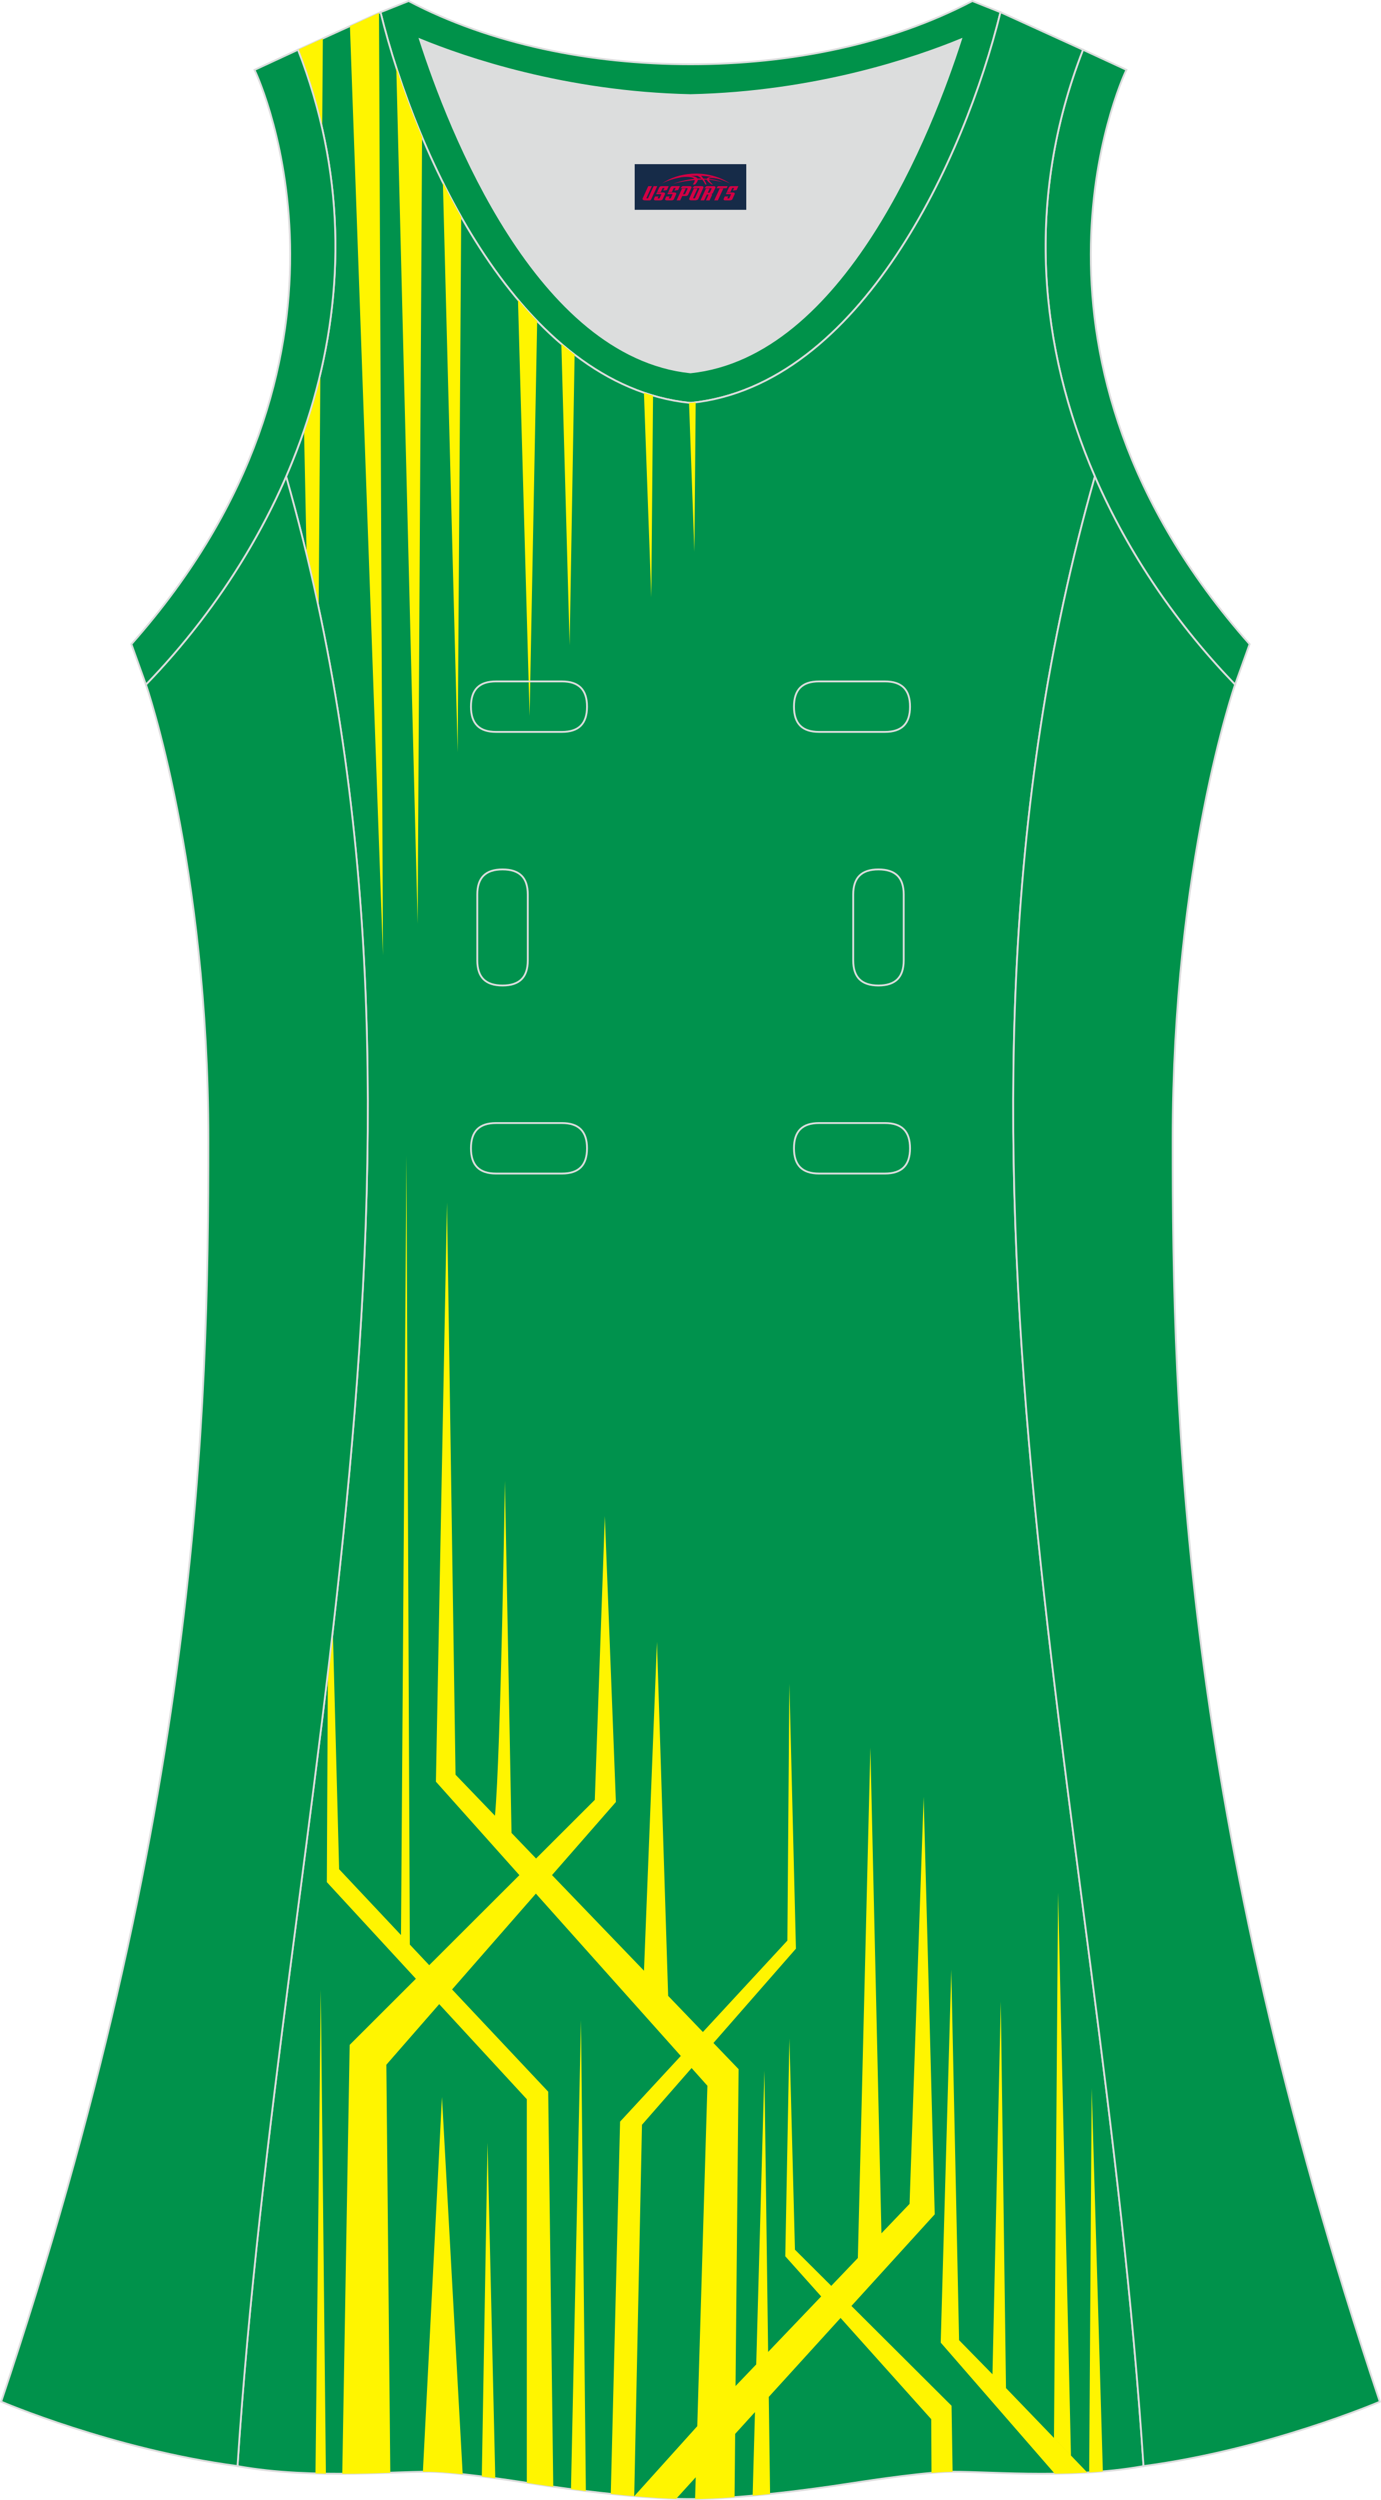 <?xml version="1.0" encoding="utf-8"?>
<!-- Generator: Adobe Illustrator 24.0.1, SVG Export Plug-In . SVG Version: 6.00 Build 0)  -->
<svg xmlns="http://www.w3.org/2000/svg" xmlns:xlink="http://www.w3.org/1999/xlink" version="1.1" id="图层_1" x="0px" y="0px" width="297.02px" height="537.6px" viewBox="0 0 297.01 537.59" enable-background="new 0 0 297.01 537.59" xml:space="preserve">
<g>
	<path fill="#00924C" stroke="#DCDDDD" stroke-width="0.4" stroke-miterlimit="22.926" d="M232.92,10.7   c-20.31,52.13,0.51,103.25,32.71,136.52l3.12-8.7c-54.51-61.54-27.74-120.98-26.49-123.5L232.92,10.7z"/>
	<path fill="#DCDDDD" d="M90.32,8.48c6.35,19.73,25.2,68.13,58.18,71.59c32.98-3.46,51.83-51.87,58.18-71.59   c-9.72,3.99-31.2,11.39-58.18,11.98C121.52,19.87,100.04,12.48,90.32,8.48z"/>
	<path fill="#00924A" stroke="#DCDDDD" stroke-width="0.4" stroke-miterlimit="22.926" d="M81.83,2.63   c7.69,31.39,30.1,80.3,66.52,84.01c0.05,0,0.1-0.01,0.15-0.01c0.05,0,0.1,0.01,0.15,0.01c36.42-3.71,58.83-52.62,66.52-84.01   l-6.05-2.41c-17.68,9.28-39.1,13.6-60.62,13.6c-21.52-0.01-42.94-4.32-60.62-13.6L81.83,2.63L81.83,2.63L81.83,2.63z M148.5,80.07   C115.52,76.61,96.67,28.2,90.32,8.48c9.72,3.99,31.2,11.39,58.18,11.98c26.98-0.59,48.46-7.98,58.18-11.98   C200.34,28.21,181.49,76.61,148.5,80.07z"/>
	<path fill="#00924D" stroke="#DCDDDD" stroke-width="0.4" stroke-miterlimit="22.926" d="M148.5,537.39c0,0,10.9,0.27,34.98-3.45   c0,0,12.74-2.03,19.79-2.38c7.05-0.34,26.09,1.75,42.67-1.25c-9.3-142.69-51.34-284.14-10.46-427.83   c-11.94-27.53-15.15-59.46-2.56-91.78l-17.74-8.08c-7.69,31.39-30.1,80.3-66.52,84.01l-0.15-0.01l-0.15,0.01   c-36.42-3.71-58.84-52.62-66.52-84.01L64.09,10.7c12.59,32.32,9.38,64.25-2.56,91.78c40.88,143.69-1.16,285.14-10.46,427.83   c16.57,3,35.62,0.91,42.67,1.25c7.05,0.35,19.79,2.38,19.79,2.38C137.6,537.66,148.5,537.39,148.5,537.39z"/>
	<g>
		<path fill="#FFF500" d="M90.95,531.53l4.1-80.6l4.46,81.13c-2.09-0.23-4.1-0.41-5.79-0.49C92.95,531.53,92.01,531.52,90.95,531.53    L90.95,531.53z M149.49,537.39c1.36-0.01,4.16-0.08,8.49-0.4l0.13-13.61l4.26-4.69l-0.5,17.98c1.17-0.11,2.42-0.23,3.75-0.37    l-0.28-20.87l15.44-16.98l19.5,21.77l0.06,11.56c1.04-0.09,2.03-0.16,2.93-0.21c0.48-0.02,1.02-0.03,1.61-0.04l-0.23-14.2    l-21.53-21.46l17.91-19.7l-2.38-89.78l-3.03,87.53l-6.05,6.33l-2.38-104.44l-2.69,109.75l-5.72,5.99l-7.81-7.78l-1.19-45.41    l-0.89,46.83l7.72,8.63l-11.41,11.94l-0.8-60.49l-1.76,63.17l-4.45,4.65l0.66-68.14l-5.41-5.63l17.74-20.28l-1.41-56.97    l-0.43,55.23l-18.17,19.66l-7.47-7.77l-2.41-76.13l-2.79,70.72l-19.78-20.56l13.74-15.72l-2.38-61.47l-2.16,61.01l-12.63,12.61    l-5.28-5.5l-1.42-75.7c0,0-0.89,58.56-2.14,72l-8.48-8.82l-1.84-123.06l-2.38,124.56l17.95,20.1l-19.39,19.36l-4.17-4.43    l-0.73-169.69l-1.17,167.64l-13.31-14.16l-1.35-51.31c-0.35,3.04-0.71,6.08-1.07,9.13l-0.22,44.96l19.15,20.78L75.2,439.73    l-1.59,92.24c3.73-0.01,7.24-0.12,10.33-0.23L83.09,444l11.37-13.03l18.84,20.44v82.5l0.22,0.03c1.9,0.29,3.73,0.56,5.47,0.81    l-1.09-84.96l-20.67-21.98l18.02-20.61l31.17,34.91l-13.06,14.12l-2,80.06c1.83,0.19,3.51,0.35,5.04,0.48l13.55-15.06l2.19-73.19    l-3.4-3.81l-11.6,13.26l-0.74,78.81c4.03,0.35,7.01,0.5,9.01,0.57l4.22-4.64L149.49,537.39L149.49,537.39z M226.84,531.94    l-24.52-28.19l2.27-80.19l1.68,79.67l7.18,7.33l1.79-80.13l1.12,83.1l17.49,18.16C231.47,531.83,229.12,531.91,226.84,531.94    L226.84,531.94z M234.25,531.67c0.98-0.06,1.96-0.13,2.94-0.21l-2.4-82.4L234.25,531.67L234.25,531.67z M67.85,531.89    c0.75,0.02,1.5,0.04,2.24,0.05l-1.1-104.08L67.85,531.89L67.85,531.89z M103.62,532.54l1.23-71.79l1.67,72.17    C105.59,532.79,104.61,532.66,103.62,532.54L103.62,532.54z M122.8,535.27l2.15-100.87L126,535.68    C124.97,535.55,123.9,535.42,122.8,535.27L122.8,535.27z M226.68,524.25l3.65,3.79l-2.77-121.07L226.68,524.25z"/>
		<polygon fill="#FFF500" points="81.51,2.77 82.36,205.41 75.26,5.62   "/>
		<path fill="#FFF500" d="M90.77,29.49l-0.95,169.18l-4.59-184.1C86.8,19.41,88.64,24.44,90.77,29.49z"/>
		<path fill="#FFF500" d="M99.19,46.69l-0.76,115.08l-3.18-122.5C96.49,41.77,97.81,44.25,99.19,46.69z"/>
		<path fill="#FFF500" d="M115.53,69.06l-1.63,84.91l-2.5-89.5C112.74,66.07,114.11,67.6,115.53,69.06z"/>
		<path fill="#FFF500" d="M123.58,76.28l-1.07,62.47l-1.78-64.78C121.66,74.77,122.61,75.54,123.58,76.28z"/>
		<path fill="#FFF500" d="M140.45,85.08l-0.38,43.36l-1.58-43.98C139.14,84.68,139.79,84.88,140.45,85.08z"/>
		<path fill="#FFF500" d="M149.62,86.52l-0.28,32.15l-1.15-32.06l0.17,0.02l0.15-0.01l0.15,0.01    C148.98,86.6,149.3,86.56,149.62,86.52z"/>
		<path fill="#FFF500" d="M69.43,8.27l-0.14,19.36c-1.27-5.62-2.99-11.27-5.2-16.93L69.43,8.27L69.43,8.27z M68.9,80.34l-0.37,50.46    c-0.81-3.8-1.67-7.6-2.59-11.4l-0.55-26.89C66.75,88.52,67.93,84.47,68.9,80.34z"/>
	</g>
	<path fill="#00924B" stroke="#DCDDDD" stroke-width="0.4" stroke-miterlimit="22.926" d="M31.38,147.2   c0,0,13.43,38.68,13.43,97.97S42.84,389.36,0.25,516.45c0,0,24.02,10.29,50.83,13.85c9.3-142.69,51.34-284.15,10.46-427.83   C54.21,119.35,43.62,134.57,31.38,147.2z"/>
	<path fill="#00924B" stroke="#DCDDDD" stroke-width="0.4" stroke-miterlimit="22.926" d="M265.63,147.21   c0,0-13.43,38.68-13.43,97.97s1.97,144.19,44.56,271.28c0,0-24.02,10.29-50.82,13.85c-9.3-142.69-51.35-284.14-10.46-427.83   C242.8,119.36,253.39,134.57,265.63,147.21z"/>
	<path fill="#00924C" stroke="#DCDDDD" stroke-width="0.4" stroke-miterlimit="22.926" d="M64.09,10.7   c20.31,52.13-0.51,103.25-32.71,136.52l-3.12-8.7C82.77,76.98,55.99,17.54,54.74,15.03L64.09,10.7z"/>
	<polygon fill="#00924D" points="138.07,456.91 148.74,444.71 152.14,448.52 149.96,521.72 136.4,536.78  "/>
	
	<g>
		<path fill="none" stroke="#DCDDDD" stroke-width="0.4" stroke-miterlimit="22.926" d="M176.16,146.53c-3.64,0-5.4,1.77-5.4,5.43    c0,3.65,1.77,5.43,5.4,5.43h14.16c3.64,0,5.4-1.78,5.4-5.43s-1.77-5.43-5.4-5.43H176.16z"/>
		<path fill="none" stroke="#DCDDDD" stroke-width="0.4" stroke-miterlimit="22.926" d="M106.69,146.53c-3.64,0-5.4,1.77-5.4,5.43    c0,3.65,1.77,5.43,5.4,5.43h14.16c3.64,0,5.4-1.78,5.4-5.43s-1.77-5.43-5.4-5.43H106.69z"/>
		<path fill="none" stroke="#DCDDDD" stroke-width="0.4" stroke-miterlimit="22.926" d="M176.16,241.5c-3.64,0-5.4,1.78-5.4,5.43    s1.77,5.43,5.4,5.43h14.16c3.64,0,5.4-1.78,5.4-5.43s-1.77-5.43-5.4-5.43H176.16z"/>
		<path fill="none" stroke="#DCDDDD" stroke-width="0.4" stroke-miterlimit="22.926" d="M106.69,241.5c-3.64,0-5.4,1.78-5.4,5.43    s1.77,5.43,5.4,5.43h14.16c3.64,0,5.4-1.78,5.4-5.43s-1.77-5.43-5.4-5.43H106.69z"/>
		<path fill="none" stroke="#DCDDDD" stroke-width="0.4" stroke-miterlimit="22.926" d="M102.65,206.52c0,3.64,1.77,5.4,5.43,5.4    c3.65,0,5.43-1.77,5.43-5.4v-14.16c0-3.64-1.78-5.4-5.43-5.4s-5.43,1.77-5.43,5.4V206.52z"/>
		<path fill="none" stroke="#DCDDDD" stroke-width="0.4" stroke-miterlimit="22.926" d="M194.36,192.36c0-3.64-1.78-5.4-5.43-5.4    s-5.43,1.77-5.43,5.4v14.16c0,3.64,1.78,5.4,5.43,5.4s5.43-1.77,5.43-5.4V192.36z"/>
	</g>
</g>
<g id="tag_logo">
	<rect y="35.3" fill="#162B48" width="24" height="9.818" x="136.5"/>
	<g>
		<path fill="#D30044" d="M152.46,38.49l0.005-0.011c0.131-0.311,1.085-0.262,2.351,0.071c0.715,0.24,1.44,0.54,2.193,0.9    c-0.218-0.147-0.447-0.289-0.682-0.42l0.011,0.005l-0.011-0.005c-1.478-0.845-3.218-1.418-5.1-1.62    c-1.282-0.115-1.658-0.082-2.411-0.055c-2.449,0.142-4.68,0.905-6.458,2.095c1.26-0.638,2.722-1.075,4.195-1.336    c1.467-0.18,2.476-0.033,2.771,0.344c-1.691,0.175-3.469,0.633-4.555,1.075c1.156-0.338,2.967-0.665,4.647-0.813    c0.016,0.251-0.115,0.567-0.415,0.96h0.475c0.376-0.382,0.584-0.725,0.595-1.004c0.333-0.022,0.66-0.033,0.971-0.033    C151.29,38.93,151.5,39.28,151.7,39.67h0.262c-0.125-0.344-0.295-0.687-0.518-1.036c0.207,0,0.393,0.005,0.567,0.011    c0.104,0.267,0.496,0.66,1.058,1.025h0.245c-0.442-0.365-0.753-0.753-0.835-1.004c1.047,0.065,1.696,0.224,2.885,0.513    C154.28,38.75,153.54,38.58,152.46,38.49z M150.02,38.4c-0.164-0.295-0.655-0.485-1.402-0.551    c0.464-0.033,0.922-0.055,1.364-0.055c0.311,0.147,0.589,0.344,0.84,0.589C150.56,38.38,150.29,38.39,150.02,38.4z M152,38.45c-0.224-0.016-0.458-0.027-0.715-0.044c-0.147-0.202-0.311-0.398-0.502-0.6c0.082,0,0.164,0.005,0.24,0.011    c0.72,0.033,1.429,0.125,2.138,0.273C152.49,38.05,152.11,38.21,152,38.45z"/>
		<path fill="#D30044" d="M139.42,40.03L138.25,42.58C138.07,42.95,138.34,43.09,138.82,43.09l0.873,0.005    c0.115,0,0.251-0.049,0.327-0.175l1.342-2.891H140.58L139.36,42.66H139.19c-0.147,0-0.185-0.033-0.147-0.125l1.156-2.504H139.42L139.42,40.03z M141.28,41.38h1.271c0.36,0,0.584,0.125,0.442,0.425L142.52,42.84C142.42,43.06,142.15,43.09,141.92,43.09H141c-0.267,0-0.442-0.136-0.349-0.333l0.235-0.513h0.742L141.45,42.62C141.43,42.67,141.47,42.68,141.53,42.68h0.18    c0.082,0,0.125-0.016,0.147-0.071l0.376-0.813c0.011-0.022,0.011-0.044-0.055-0.044H141.11L141.28,41.38L141.28,41.38z M142.1,41.31h-0.78l0.475-1.025c0.098-0.218,0.338-0.256,0.578-0.256H143.82L143.43,40.87L142.65,40.99l0.262-0.562H142.62c-0.082,0-0.12,0.016-0.147,0.071L142.1,41.31L142.1,41.31z M143.69,41.38L143.52,41.75h1.069c0.06,0,0.06,0.016,0.049,0.044    L144.26,42.61C144.24,42.66,144.2,42.68,144.12,42.68H143.94c-0.055,0-0.104-0.011-0.082-0.06l0.175-0.376H143.29L143.06,42.76C142.96,42.95,143.14,43.09,143.41,43.09h0.916c0.24,0,0.502-0.033,0.605-0.251l0.475-1.031c0.142-0.3-0.082-0.425-0.442-0.425H143.69L143.69,41.38z M144.5,41.31l0.371-0.818c0.022-0.055,0.06-0.071,0.147-0.071h0.295L145.05,40.98l0.791-0.115l0.387-0.845H144.78c-0.24,0-0.48,0.038-0.578,0.256L143.73,41.31L144.5,41.31L144.5,41.31z M146.9,41.77h0.278c0.087,0,0.153-0.022,0.202-0.115    l0.496-1.075c0.033-0.076-0.011-0.12-0.125-0.12H146.35l0.431-0.431h1.522c0.355,0,0.485,0.153,0.393,0.355l-0.676,1.445    c-0.06,0.125-0.175,0.333-0.644,0.327l-0.649-0.005L146.29,43.09H145.51l1.178-2.558h0.785L146.9,41.77L146.9,41.77z     M149.49,42.58c-0.022,0.049-0.06,0.076-0.142,0.076h-0.191c-0.082,0-0.109-0.027-0.082-0.076l0.944-2.051h-0.785l-0.987,2.138    c-0.125,0.273,0.115,0.415,0.453,0.415h0.72c0.327,0,0.649-0.071,0.769-0.322l1.085-2.384c0.093-0.202-0.06-0.355-0.415-0.355    h-1.533l-0.431,0.431h1.38c0.115,0,0.164,0.033,0.131,0.104L149.49,42.58L149.49,42.58z M152.21,41.45h0.278    c0.087,0,0.158-0.022,0.202-0.115l0.344-0.753c0.033-0.076-0.011-0.12-0.125-0.12h-1.402l0.425-0.431h1.527    c0.355,0,0.485,0.153,0.393,0.355l-0.529,1.124c-0.044,0.093-0.147,0.18-0.393,0.18c0.224,0.011,0.256,0.158,0.175,0.327    l-0.496,1.075h-0.785l0.54-1.167c0.022-0.055-0.005-0.087-0.104-0.087h-0.235L151.44,43.09h-0.785l1.178-2.558h0.785L152.21,41.45L152.21,41.45z M154.78,40.54L153.6,43.09h0.785l1.184-2.558H154.78L154.78,40.54z M156.29,40.47l0.202-0.431h-2.1l-0.295,0.431    H156.29L156.29,40.47z M156.27,41.38h1.271c0.36,0,0.584,0.125,0.442,0.425l-0.475,1.031c-0.104,0.218-0.371,0.251-0.605,0.251    h-0.916c-0.267,0-0.442-0.136-0.349-0.333l0.235-0.513h0.742L156.44,42.62c-0.022,0.049,0.022,0.06,0.082,0.06h0.18    c0.082,0,0.125-0.016,0.147-0.071l0.376-0.813c0.011-0.022,0.011-0.044-0.049-0.044h-1.069L156.27,41.38L156.27,41.38z     M157.08,41.31H156.3l0.475-1.025c0.098-0.218,0.338-0.256,0.578-0.256h1.451l-0.387,0.845l-0.791,0.115l0.262-0.562h-0.295    c-0.082,0-0.12,0.016-0.147,0.071L157.08,41.31z"/>
	</g>
</g>
</svg>
